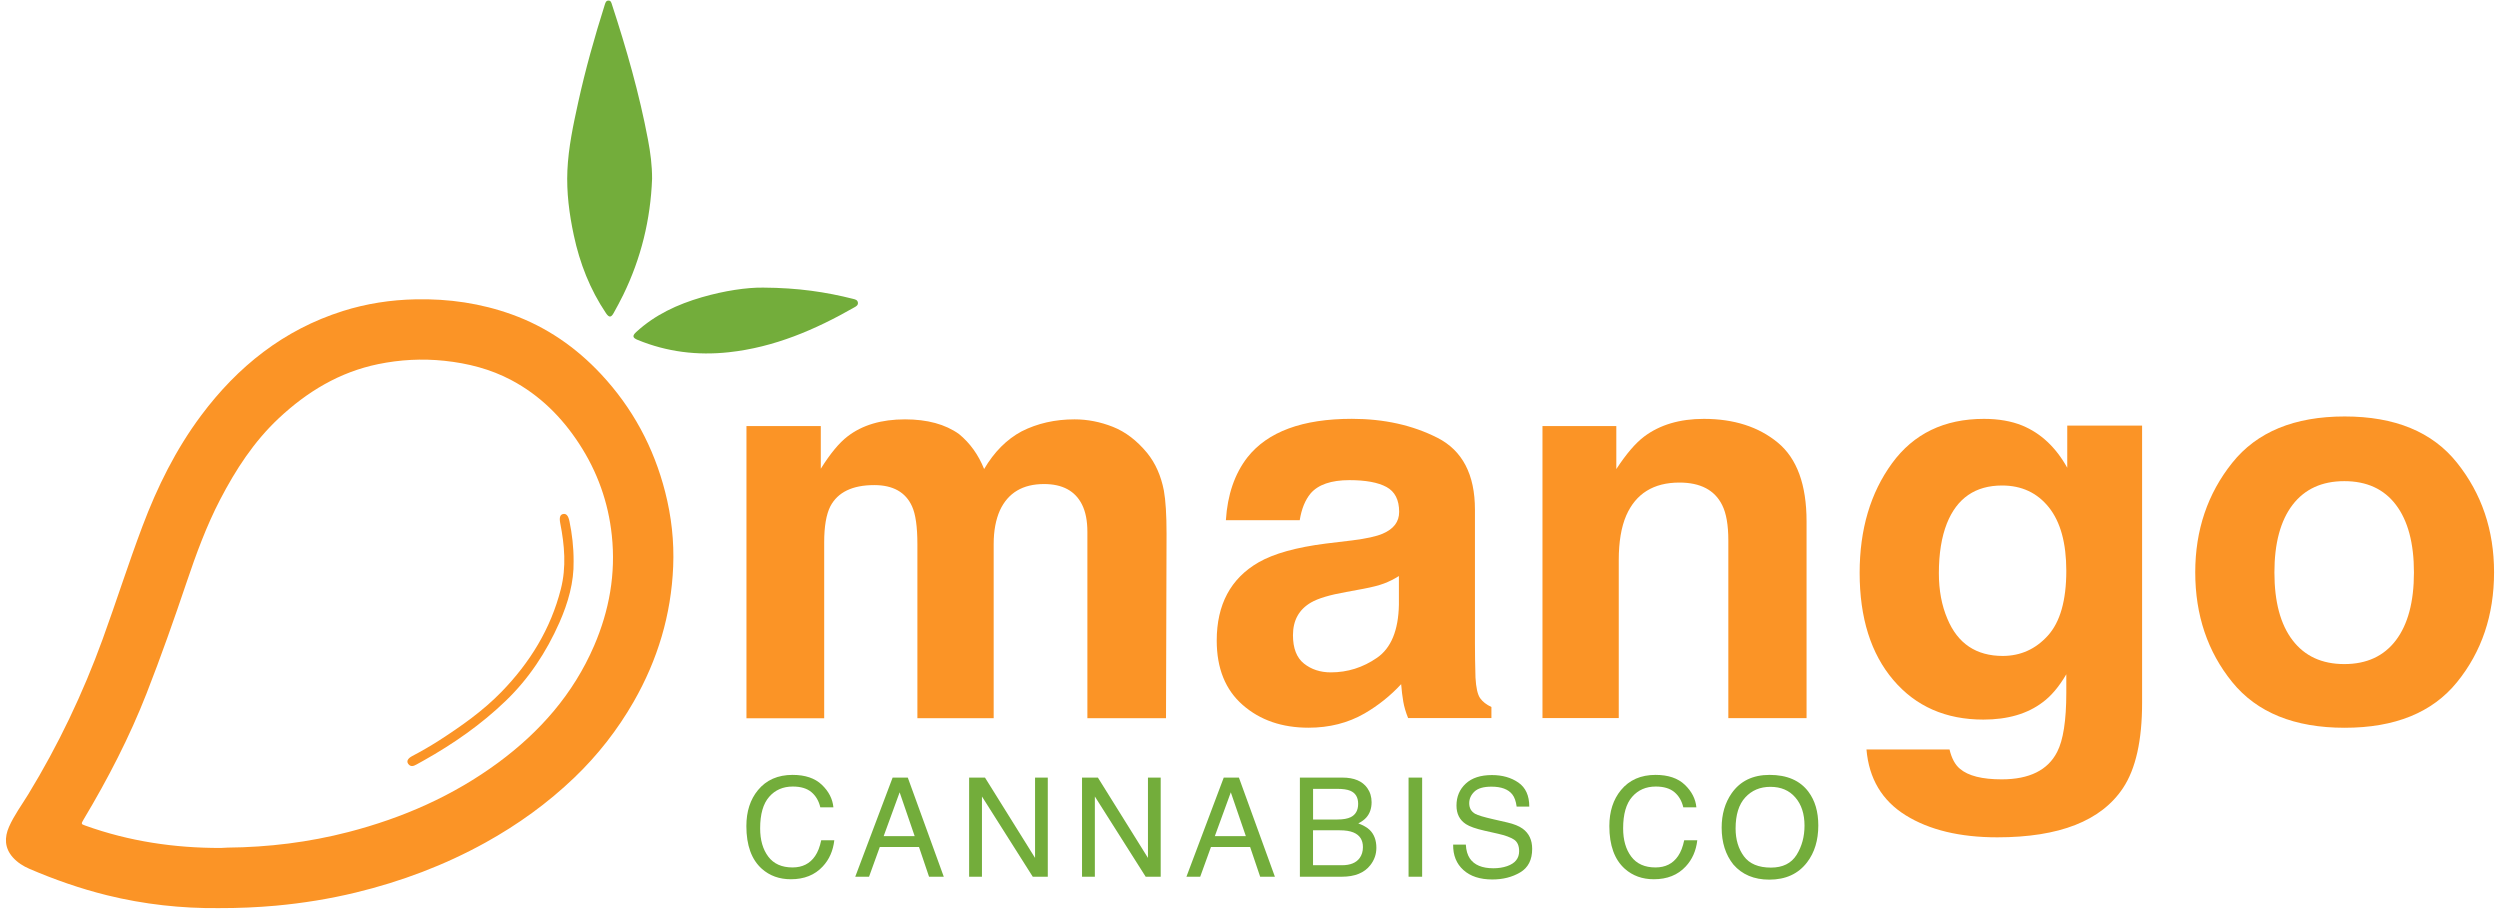 <svg width="268" height="98" viewBox="0 0 268 98" fill="none" xmlns="http://www.w3.org/2000/svg">
<path d="M23.407 97.35C19.508 97.388 15.448 96.956 11.463 95.969C8.62 95.265 5.857 94.299 3.163 93.142C2.496 92.854 1.883 92.475 1.381 91.915C0.48 90.906 0.469 89.776 0.965 88.639C1.509 87.402 2.325 86.303 3.03 85.15C6.246 79.88 8.887 74.338 10.999 68.534C12.461 64.511 13.757 60.431 15.267 56.424C16.857 52.199 18.846 48.182 21.546 44.56C25.472 39.29 30.412 35.348 36.754 33.342C39.288 32.542 41.897 32.142 44.559 32.088C48.101 32.014 51.547 32.51 54.886 33.715C58.594 35.054 61.746 37.236 64.43 40.106C67.806 43.723 70.079 47.943 71.306 52.738C71.978 55.363 72.277 58.03 72.165 60.735C71.951 65.914 70.5 70.737 67.929 75.223C66.201 78.237 64.083 80.947 61.581 83.347C58.711 86.1 55.51 88.405 52.032 90.33C47.647 92.757 43.001 94.502 38.136 95.681C35.319 96.364 32.46 96.822 29.574 97.089C27.595 97.265 25.605 97.356 23.407 97.35ZM23.674 90.901C23.909 90.891 24.149 90.869 24.384 90.864C28.769 90.826 33.1 90.293 37.346 89.194C43.156 87.69 48.57 85.321 53.425 81.742C57.9 78.44 61.458 74.385 63.683 69.238C65.315 65.456 66.025 61.508 65.587 57.395C65.214 53.848 64.04 50.562 62.088 47.574C60.221 44.71 57.858 42.363 54.822 40.752C52.576 39.557 50.154 38.943 47.631 38.676C45.247 38.426 42.889 38.554 40.542 39.034C36.397 39.887 32.929 41.984 29.878 44.843C27.216 47.34 25.269 50.343 23.599 53.554C22.127 56.387 21.034 59.374 20.015 62.388C18.665 66.389 17.262 70.369 15.726 74.3C13.885 79.01 11.57 83.481 8.983 87.812C8.679 88.325 8.679 88.341 9.154 88.506C13.843 90.192 18.702 90.912 23.674 90.901Z" fill="#FB9426"/>
<path d="M69.903 19.169C69.738 23.532 68.724 27.688 66.809 31.614C66.489 32.27 66.142 32.91 65.79 33.545C65.513 34.057 65.289 34.057 64.963 33.577C63.246 31.027 62.152 28.221 61.512 25.223C61.021 22.93 60.722 20.625 60.824 18.278C60.936 15.803 61.453 13.392 61.981 10.98C62.755 7.449 63.736 3.976 64.825 0.53C64.894 0.317 64.953 0.066 65.225 0.061C65.486 0.055 65.54 0.29 65.604 0.493C67.156 5.24 68.532 10.036 69.46 14.954C69.727 16.347 69.909 17.75 69.903 19.169Z" fill="#73AD3B"/>
<path d="M81.819 30.832C85.564 30.854 88.535 31.302 91.469 32.043C91.688 32.097 91.917 32.155 91.965 32.422C92.013 32.694 91.81 32.828 91.613 32.934C87.399 35.345 82.998 37.234 78.117 37.762C74.767 38.125 71.507 37.73 68.371 36.444C67.805 36.215 67.762 35.996 68.205 35.591C70.222 33.734 72.633 32.625 75.231 31.867C77.615 31.174 80.042 30.806 81.819 30.832Z" fill="#73AD3B"/>
<path d="M61.491 60.167C61.534 62.402 60.91 64.605 59.971 66.734C58.573 69.892 56.701 72.746 54.204 75.141C51.58 77.669 48.603 79.739 45.429 81.521C45.167 81.665 44.906 81.809 44.65 81.953C44.33 82.134 44.005 82.246 43.748 81.868C43.562 81.59 43.727 81.291 44.197 81.046C45.173 80.534 46.122 79.984 47.051 79.392C49.44 77.851 51.772 76.213 53.756 74.17C56.802 71.039 59.042 67.411 60.125 63.138C60.723 60.796 60.52 58.444 60.061 56.107C59.939 55.478 60.035 55.158 60.382 55.099C60.712 55.041 60.926 55.291 61.048 55.889C61.326 57.254 61.496 58.641 61.491 60.167Z" fill="#FB9426"/>
<path d="M88.103 84.13C88.845 84.839 89.255 85.645 89.341 86.546H87.938C87.778 85.864 87.463 85.32 86.988 84.919C86.513 84.519 85.847 84.317 84.988 84.317C83.942 84.317 83.094 84.685 82.454 85.421C81.808 86.157 81.488 87.283 81.488 88.803C81.488 90.046 81.776 91.054 82.358 91.828C82.939 92.601 83.804 92.99 84.956 92.99C86.017 92.99 86.823 92.585 87.378 91.769C87.671 91.342 87.89 90.777 88.034 90.078H89.437C89.309 91.198 88.898 92.137 88.194 92.889C87.351 93.801 86.209 94.255 84.78 94.255C83.547 94.255 82.507 93.881 81.67 93.135C80.566 92.148 80.011 90.622 80.011 88.558C80.011 86.989 80.427 85.704 81.254 84.701C82.15 83.612 83.388 83.068 84.966 83.068C86.316 83.068 87.362 83.42 88.103 84.13Z" fill="#73AD3B"/>
<path d="M95.689 83.358H97.316L101.173 93.985H99.594L98.517 90.8H94.313L93.161 93.985H91.683L95.689 83.358ZM98.052 89.632L96.442 84.937L94.729 89.632H98.052Z" fill="#73AD3B"/>
<path d="M103.89 83.358H105.591L110.958 91.968V83.358H112.323V93.985H110.712L105.266 85.385V93.985H103.89V83.358Z" fill="#73AD3B"/>
<path d="M115.993 83.358H117.695L123.061 91.968V83.358H124.427V93.985H122.816L117.369 85.385V93.985H115.993V83.358Z" fill="#73AD3B"/>
<path d="M131.185 83.358H132.812L136.669 93.985H135.09L134.013 90.8H129.814L128.662 93.985H127.185L131.185 83.358ZM133.554 89.632L131.943 84.937L130.231 89.632H133.554Z" fill="#73AD3B"/>
<path d="M139.348 83.358H143.914C145.157 83.358 146.042 83.732 146.571 84.473C146.88 84.911 147.035 85.418 147.035 85.994C147.035 86.666 146.843 87.215 146.464 87.642C146.267 87.866 145.984 88.074 145.61 88.266C146.154 88.474 146.565 88.709 146.832 88.97C147.307 89.434 147.547 90.075 147.547 90.885C147.547 91.568 147.333 92.192 146.901 92.742C146.261 93.569 145.242 93.985 143.839 93.985H139.348V83.358ZM143.381 87.85C143.989 87.85 144.458 87.765 144.8 87.599C145.328 87.333 145.594 86.858 145.594 86.17C145.594 85.476 145.312 85.007 144.746 84.767C144.426 84.633 143.957 84.564 143.327 84.564H140.761V87.855H143.381V87.85ZM143.866 92.752C144.746 92.752 145.376 92.496 145.754 91.984C145.989 91.659 146.106 91.269 146.106 90.811C146.106 90.037 145.76 89.514 145.072 89.232C144.703 89.082 144.218 89.008 143.615 89.008H140.756V92.747H143.866V92.752Z" fill="#73AD3B"/>
<path d="M150.998 83.358H152.454V93.985H150.998V83.358Z" fill="#73AD3B"/>
<path d="M157.138 90.555C157.17 91.158 157.314 91.649 157.564 92.022C158.039 92.726 158.882 93.078 160.088 93.078C160.626 93.078 161.117 93.004 161.565 92.849C162.424 92.55 162.851 92.017 162.851 91.243C162.851 90.667 162.67 90.251 162.307 90.006C161.939 89.766 161.368 89.552 160.584 89.376L159.143 89.051C158.205 88.838 157.538 88.603 157.148 88.347C156.471 87.904 156.135 87.243 156.135 86.357C156.135 85.402 156.466 84.618 157.127 84.004C157.788 83.391 158.722 83.087 159.933 83.087C161.048 83.087 161.992 83.354 162.771 83.892C163.55 84.431 163.939 85.29 163.939 86.469H162.584C162.509 85.898 162.36 85.466 162.12 85.162C161.683 84.607 160.936 84.33 159.885 84.33C159.037 84.33 158.429 84.506 158.055 84.863C157.682 85.221 157.5 85.637 157.5 86.106C157.5 86.629 157.719 87.008 158.151 87.248C158.434 87.403 159.079 87.595 160.082 87.824L161.571 88.165C162.291 88.331 162.846 88.555 163.235 88.838C163.912 89.334 164.249 90.054 164.249 90.998C164.249 92.177 163.822 93.014 162.963 93.521C162.109 94.028 161.112 94.279 159.981 94.279C158.658 94.279 157.623 93.943 156.876 93.265C156.129 92.593 155.761 91.686 155.777 90.539H157.138V90.555Z" fill="#73AD3B"/>
<path d="M180.615 84.13C181.356 84.839 181.767 85.645 181.852 86.546H180.45C180.289 85.864 179.975 85.32 179.5 84.919C179.025 84.519 178.358 84.317 177.5 84.317C176.454 84.317 175.606 84.685 174.966 85.421C174.32 86.157 174 87.283 174 88.803C174 90.046 174.288 91.054 174.87 91.828C175.451 92.601 176.315 92.99 177.468 92.99C178.529 92.99 179.335 92.585 179.889 91.769C180.183 91.342 180.402 90.777 180.546 90.078H181.949C181.82 91.198 181.41 92.137 180.706 92.889C179.863 93.801 178.721 94.255 177.291 94.255C176.059 94.255 175.019 93.881 174.181 93.135C173.077 92.148 172.522 90.622 172.522 88.558C172.522 86.989 172.939 85.704 173.765 84.701C174.662 83.612 175.899 83.068 177.478 83.068C178.828 83.068 179.873 83.42 180.615 84.13Z" fill="#73AD3B"/>
<path d="M193.865 84.877C194.57 85.816 194.922 87.021 194.922 88.488C194.922 90.073 194.522 91.395 193.716 92.446C192.772 93.679 191.422 94.297 189.672 94.297C188.04 94.297 186.754 93.759 185.816 92.676C184.983 91.636 184.562 90.318 184.562 88.728C184.562 87.293 184.919 86.061 185.634 85.037C186.552 83.725 187.907 83.068 189.699 83.068C191.572 83.068 192.964 83.671 193.865 84.877ZM192.596 91.641C193.161 90.734 193.444 89.689 193.444 88.504C193.444 87.256 193.119 86.248 192.462 85.49C191.812 84.727 190.915 84.349 189.784 84.349C188.686 84.349 187.789 84.727 187.096 85.48C186.402 86.232 186.056 87.347 186.056 88.819C186.056 89.998 186.354 90.99 186.947 91.796C187.544 92.601 188.51 93.007 189.843 93.007C191.107 93.007 192.025 92.553 192.596 91.641Z" fill="#73AD3B"/>
<path d="M119.298 45.755C120.648 46.289 121.87 47.222 122.974 48.556C123.859 49.649 124.457 50.994 124.766 52.583C124.958 53.64 125.054 55.181 125.054 57.219L124.996 76.989H116.567V57.011C116.567 55.821 116.375 54.845 115.986 54.077C115.25 52.621 113.895 51.89 111.921 51.89C109.638 51.89 108.064 52.829 107.189 54.712C106.746 55.709 106.522 56.91 106.522 58.313V76.994H98.344V58.329C98.344 56.467 98.153 55.117 97.768 54.274C97.08 52.759 95.731 52.002 93.719 52.002C91.383 52.002 89.815 52.759 89.014 54.274C88.577 55.139 88.353 56.424 88.353 58.131V76.999H80.02V45.675H87.99V50.247C89.004 48.625 89.959 47.473 90.855 46.785C92.439 45.563 94.493 44.955 97.016 44.955C99.401 44.955 101.332 45.478 102.804 46.529C103.988 47.5 104.885 48.753 105.498 50.279C106.576 48.449 107.92 47.099 109.52 46.241C111.217 45.382 113.105 44.955 115.191 44.955C116.578 44.955 117.943 45.222 119.298 45.755Z" fill="#FB9426"/>
<path d="M144.954 57.931C146.479 57.739 147.567 57.498 148.224 57.211C149.403 56.709 149.989 55.935 149.989 54.874C149.989 53.588 149.536 52.697 148.634 52.207C147.733 51.716 146.405 51.471 144.66 51.471C142.697 51.471 141.31 51.951 140.494 52.9C139.912 53.604 139.523 54.559 139.331 55.765H131.415C131.585 53.033 132.359 50.788 133.724 49.027C135.896 46.275 139.63 44.898 144.922 44.898C148.368 44.898 151.424 45.576 154.102 46.936C156.775 48.297 158.114 50.868 158.114 54.639V69.01C158.114 70.008 158.13 71.213 158.172 72.632C158.231 73.715 158.397 74.446 158.663 74.836C158.935 75.22 159.341 75.54 159.88 75.79V76.98H150.95C150.699 76.356 150.528 75.769 150.432 75.22C150.336 74.67 150.261 74.046 150.203 73.342C149.066 74.574 147.76 75.62 146.277 76.484C144.505 77.503 142.505 78.01 140.275 78.01C137.427 78.01 135.074 77.199 133.218 75.572C131.361 73.95 130.433 71.646 130.433 68.669C130.433 64.807 131.927 62.011 134.919 60.283C136.557 59.344 138.968 58.672 142.153 58.267L144.954 57.931ZM149.957 61.755C149.435 62.086 148.901 62.348 148.368 62.55C147.834 62.753 147.098 62.94 146.17 63.116L144.308 63.462C142.558 63.772 141.305 64.145 140.542 64.588C139.251 65.34 138.606 66.503 138.606 68.088C138.606 69.496 139 70.509 139.79 71.139C140.579 71.763 141.534 72.078 142.665 72.078C144.457 72.078 146.106 71.56 147.616 70.515C149.125 69.475 149.909 67.575 149.963 64.823V61.755H149.957Z" fill="#FB9426"/>
<path d="M190.58 47.448C192.634 49.144 193.663 51.961 193.663 55.887V76.985H185.277V57.935C185.277 56.287 185.059 55.023 184.616 54.143C183.816 52.532 182.285 51.731 180.034 51.731C177.265 51.731 175.366 52.91 174.331 55.263C173.798 56.506 173.531 58.101 173.531 60.032V76.98H165.353V45.677H173.269V50.286C174.32 48.675 175.313 47.512 176.251 46.802C177.932 45.538 180.066 44.903 182.647 44.903C185.88 44.903 188.521 45.752 190.58 47.448Z" fill="#FB9426"/>
<path d="M216.787 45.618C218.777 46.44 220.388 47.949 221.609 50.142V45.623H229.633V75.337C229.633 79.38 228.95 82.426 227.589 84.475C225.248 88.001 220.756 89.761 214.109 89.761C210.098 89.761 206.822 88.972 204.288 87.398C201.755 85.824 200.352 83.472 200.085 80.34H208.988C209.217 81.306 209.596 81.999 210.114 82.421C210.999 83.173 212.488 83.546 214.584 83.546C217.545 83.546 219.529 82.565 220.527 80.607C221.177 79.348 221.508 77.241 221.508 74.27V72.285C220.724 73.619 219.876 74.622 218.974 75.283C217.342 76.521 215.224 77.14 212.616 77.14C208.588 77.14 205.371 75.726 202.965 72.899C200.56 70.072 199.354 66.241 199.354 61.408C199.354 56.751 200.512 52.836 202.827 49.662C205.142 46.488 208.428 44.903 212.674 44.903C214.248 44.903 215.619 45.143 216.787 45.618ZM219.534 68.135C220.847 66.684 221.508 64.369 221.508 61.195C221.508 58.213 220.884 55.946 219.636 54.383C218.387 52.825 216.718 52.046 214.621 52.046C211.762 52.046 209.788 53.401 208.705 56.116C208.135 57.562 207.847 59.339 207.847 61.456C207.847 63.286 208.151 64.913 208.759 66.332C209.863 68.989 211.847 70.317 214.701 70.317C216.611 70.311 218.222 69.586 219.534 68.135Z" fill="#FB9426"/>
<path d="M263.394 73.125C260.748 76.39 256.732 78.017 251.349 78.017C245.961 78.017 241.944 76.385 239.298 73.125C236.653 69.866 235.33 65.934 235.33 61.347C235.33 56.834 236.653 52.918 239.298 49.611C241.944 46.298 245.961 44.645 251.349 44.645C256.737 44.645 260.754 46.298 263.394 49.611C266.04 52.924 267.363 56.834 267.363 61.347C267.363 65.934 266.04 69.866 263.394 73.125ZM256.844 68.634C258.129 66.932 258.775 64.51 258.775 61.368C258.775 58.231 258.129 55.815 256.844 54.119C255.558 52.422 253.712 51.579 251.312 51.579C248.911 51.579 247.06 52.428 245.764 54.119C244.468 55.815 243.817 58.231 243.817 61.368C243.817 64.51 244.462 66.932 245.764 68.634C247.06 70.335 248.911 71.189 251.312 71.189C253.712 71.189 255.553 70.335 256.844 68.634Z" fill="#FB9426"/>
</svg>
